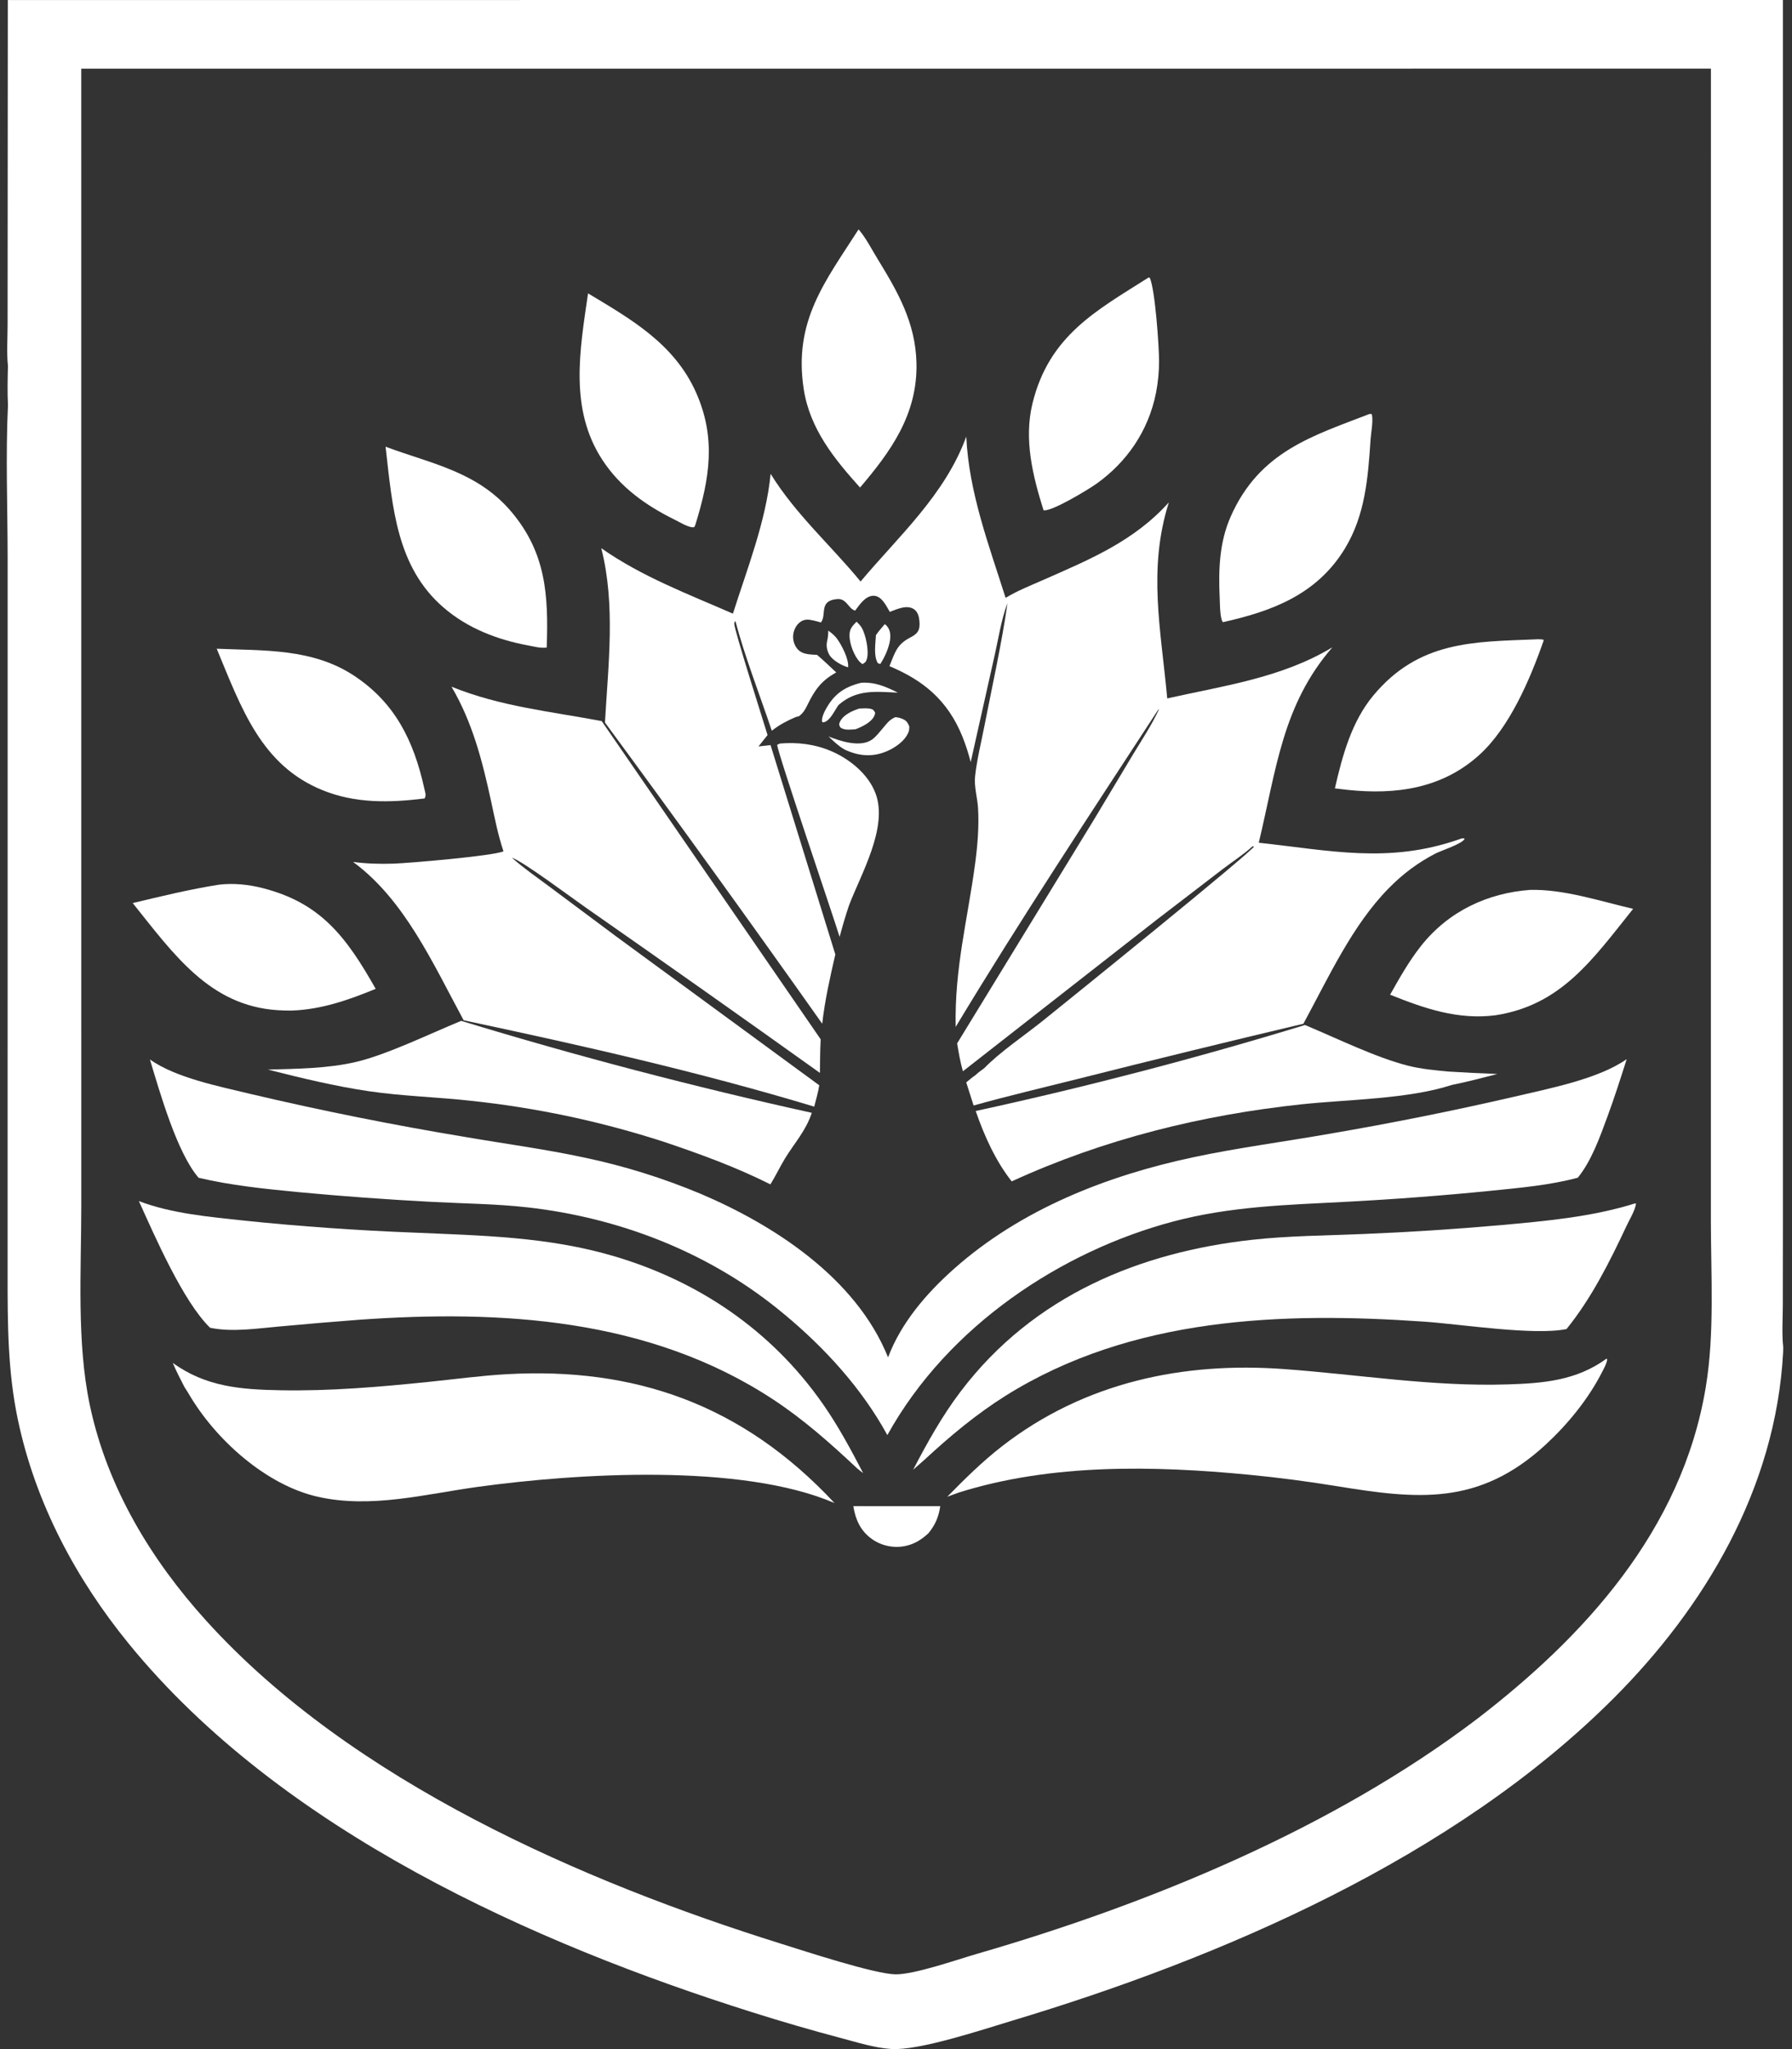 <svg xmlns="http://www.w3.org/2000/svg" width="105" height="120" viewBox="0 0 105 120" fill="none"><rect x="0" y="0" width="105" height="120" fill="#333333" stroke="none"/><path d="M0.458 0.002L104.467 0L104.468 71.627L104.462 76.439C104.461 77.238 104.399 78.108 104.486 78.898C104.487 78.993 104.486 79.086 104.481 79.18C104.052 87.221 99.828 94.168 94.569 99.434C85.178 108.839 71.471 114.683 59.319 118.332C57.609 118.846 53.853 120.1 52.222 119.994C51.26 119.931 50.27 119.617 49.336 119.37C47.559 118.899 45.793 118.386 44.036 117.83C31.373 113.835 16.509 107.251 7.542 96.256C4.484 92.506 2.078 88.063 1.041 83.111C0.452 80.297 0.445 77.545 0.446 74.674L0.448 32.758C0.447 29.761 0.325 26.711 0.467 23.724C0.428 22.96 0.448 22.19 0.465 21.425C0.386 20.66 0.444 19.812 0.445 19.041L0.458 0.002ZM86.578 100.641C92.713 95.925 98.561 89.685 99.953 81.202C100.468 78.066 100.249 74.677 100.247 71.496L100.249 4.019L4.761 4.021L4.763 70.621C4.762 74.413 4.484 78.609 5.265 82.297C6.298 87.178 8.911 91.409 12.08 94.909C20.622 104.342 34.243 110.227 45.747 113.823C47.185 114.273 51.212 115.593 52.455 115.621C53.548 115.645 56.08 114.759 57.244 114.422C67.249 111.525 78.062 107.115 86.578 100.641Z" fill="white"></path><path d="M56.617 25.569C56.772 28.859 57.95 31.937 58.922 35.013C59.627 34.585 60.409 34.28 61.155 33.951C63.802 32.782 66.428 31.712 68.487 29.421C67.24 33.358 68.032 36.904 68.392 40.901C71.675 40.163 75.09 39.705 78.069 37.909C75.139 41.28 74.787 45.055 73.756 49.352C77.917 49.8 81.335 50.594 85.477 49.16C85.6 49.118 85.7 49.062 85.822 49.118C85.677 49.426 84.441 49.81 84.096 49.992C83.847 50.12 83.604 50.259 83.365 50.408C83.126 50.557 82.893 50.716 82.665 50.885C82.437 51.055 82.216 51.233 82.001 51.421C81.786 51.61 81.578 51.807 81.376 52.013C79.238 54.177 77.85 57.23 76.37 59.953C71.962 60.996 67.561 62.072 63.167 63.181C61.129 63.694 59.072 64.172 57.047 64.741L56.615 63.386C56.789 63.248 56.967 63.087 57.15 62.967C57.31 62.813 57.492 62.688 57.668 62.557C58.599 61.599 60.045 60.628 61.116 59.768C62.403 58.734 73.374 49.883 73.528 49.523L73.493 49.587L73.396 49.558C72.861 50.047 72.202 50.469 71.627 50.909L67.797 53.846L56.42 62.737C56.266 62.199 56.175 61.656 56.082 61.102L64.127 47.954L66.393 44.174C66.912 43.313 67.476 42.473 67.903 41.553L67.871 41.551C63.866 47.695 59.796 53.836 55.996 60.138C55.928 56.67 56.696 53.878 57.141 50.54C57.28 49.493 57.372 48.38 57.307 47.322C57.269 46.704 57.066 46.062 57.135 45.445C57.242 44.482 57.485 43.511 57.671 42.561C58.141 40.158 58.684 37.746 59.034 35.319C58.67 36.264 58.498 37.421 58.27 38.422L56.877 44.63C56.746 44.127 56.593 43.637 56.4 43.158C55.529 40.99 54.074 39.831 52.116 39.012C52.444 38.198 52.55 37.755 53.293 37.357C53.464 37.266 53.629 37.186 53.753 37.02C53.883 36.846 53.891 36.623 53.876 36.409C53.857 36.141 53.787 35.843 53.569 35.688C53.149 35.389 52.557 35.676 52.137 35.833C52.017 35.625 51.898 35.4 51.749 35.215C51.6 35.031 51.41 34.885 51.177 34.889C50.708 34.897 50.373 35.398 50.105 35.761C49.847 35.676 49.76 35.474 49.57 35.289C49.399 35.122 49.258 35.065 49.031 35.086C47.96 35.184 48.455 35.997 48.101 36.453C47.953 36.409 47.804 36.37 47.654 36.335C47.363 36.269 47.113 36.244 46.856 36.451C46.645 36.621 46.503 36.903 46.476 37.189C46.474 37.207 46.473 37.225 46.472 37.242C46.471 37.26 46.471 37.278 46.471 37.296C46.471 37.314 46.472 37.332 46.472 37.35C46.474 37.367 46.475 37.385 46.476 37.403C46.478 37.421 46.48 37.438 46.483 37.456C46.485 37.474 46.488 37.491 46.492 37.509C46.495 37.526 46.499 37.544 46.503 37.561C46.507 37.578 46.512 37.595 46.517 37.612C46.522 37.629 46.527 37.646 46.533 37.663C46.538 37.679 46.545 37.696 46.551 37.712C46.558 37.729 46.564 37.745 46.572 37.761C46.579 37.777 46.586 37.793 46.594 37.808C46.602 37.824 46.611 37.839 46.62 37.854C46.628 37.869 46.637 37.884 46.646 37.898C46.656 37.913 46.665 37.927 46.675 37.941C46.685 37.955 46.696 37.969 46.707 37.982C46.995 38.347 47.473 38.322 47.874 38.351C48.26 38.675 48.626 39.035 48.998 39.378C48.137 39.861 47.766 40.354 47.315 41.275C47.169 41.574 47.071 41.743 46.817 41.943L46.624 41.992C46.117 42.21 45.668 42.442 45.223 42.794C44.541 40.758 43.633 38.436 43.096 36.393L43.065 36.382C43.051 36.429 43.023 36.473 43.023 36.522C43.017 36.877 44.727 42.229 44.974 43.047L44.442 43.714L45.149 43.633L48.945 55.894C48.637 57.225 48.331 58.587 48.177 59.951C43.985 54.026 39.741 48.146 35.446 42.312C35.639 38.926 36.075 35.416 35.231 32.103C37.611 33.775 40.333 34.794 42.945 35.937C43.772 33.324 44.888 30.511 45.153 27.749C46.633 30.138 48.68 31.93 50.425 34.055C52.636 31.42 55.375 28.981 56.617 25.569Z" fill="white"></path><path d="M8.784 62.046C10.316 63.128 12.852 63.619 14.626 64.052C18.832 65.043 23.062 65.89 27.316 66.593C29.615 66.988 31.936 67.295 34.22 67.786C34.805 67.908 35.388 68.044 35.967 68.195C36.547 68.346 37.123 68.51 37.696 68.689C38.27 68.868 38.839 69.06 39.404 69.267C39.97 69.473 40.531 69.693 41.088 69.927C45.27 71.709 50.148 74.801 52.035 79.491C52.809 77.432 54.325 75.707 55.873 74.328C59.853 70.781 64.944 68.831 69.908 67.774C72.558 67.21 75.256 66.863 77.922 66.393C81.548 65.774 85.156 65.05 88.747 64.221C90.697 63.758 93.645 63.202 95.314 62.025C94.96 63.143 94.603 64.255 94.2 65.353C93.742 66.594 93.265 67.957 92.452 68.968C90.81 69.412 89.043 69.561 87.364 69.734C84.521 70.018 81.673 70.234 78.821 70.383C75.389 70.563 72.091 70.645 68.728 71.539C62.224 73.267 55.555 77.614 51.993 84.043C51.9 83.874 51.805 83.707 51.708 83.54C50.125 80.836 47.897 78.523 45.553 76.639C41.301 73.224 36.146 71.301 30.944 70.71C29.088 70.499 27.222 70.487 25.359 70.387C22.714 70.25 20.071 70.057 17.432 69.809C15.497 69.62 13.539 69.422 11.637 68.973C10.374 67.523 9.373 63.99 8.784 62.046Z" fill="white"></path><path d="M26.456 40.216C29.331 41.38 32.265 41.662 35.257 42.23L48.087 60.865C48.049 61.518 48.054 62.178 48.042 62.832C43.477 59.571 38.895 56.338 34.298 53.133C33.469 52.556 30.645 50.441 29.993 50.228C30.669 50.832 31.416 51.342 32.135 51.881L36.079 54.821L48.004 63.558C47.934 63.982 47.817 64.394 47.708 64.807C40.949 62.767 34.045 61.212 27.168 59.751C25.36 56.411 23.702 52.686 20.687 50.476C21.472 50.583 22.27 50.602 23.06 50.577C23.933 50.55 28.91 50.125 29.501 49.855C29.178 48.894 28.991 47.922 28.776 46.928C28.26 44.545 27.678 42.291 26.456 40.216Z" fill="white"></path><path d="M10.124 79.815C12.081 81.231 14.155 81.374 16.435 81.417C19.337 81.472 22.253 81.221 25.14 80.924C26.651 80.769 28.164 80.562 29.679 80.477C37.148 80.055 43.479 82.214 48.898 88.022C43.432 85.668 33.762 86.285 28.028 87.07C24.915 87.496 21.738 88.363 18.603 87.65C15.645 86.978 12.653 84.373 11.04 81.595L10.801 81.214C10.561 80.753 10.326 80.297 10.124 79.815Z" fill="white"></path><path d="M94.138 79.562L94.171 79.613C94.142 79.859 93.987 80.123 93.878 80.339C93.062 81.948 91.831 83.436 90.555 84.612C86.638 88.216 83.015 87.794 78.308 87.03C76.605 86.752 74.897 86.53 73.182 86.364C67.608 85.828 61.603 85.699 56.172 87.409L55.503 87.654C56.532 86.606 57.559 85.591 58.705 84.701C63.567 80.928 69.349 79.751 75.197 80.173C79.589 80.49 83.925 81.216 88.347 81.074C90.417 81.007 92.367 80.855 94.138 79.562Z" fill="white"></path><path d="M8.138 70.339C10.054 71.073 12.307 71.264 14.316 71.484C17.6 71.821 20.891 72.054 24.188 72.182C28.21 72.36 32.117 72.415 36.036 73.583C40.848 75.016 45.158 77.834 48.23 82.241C49.118 83.514 49.85 84.879 50.576 86.27C50.448 86.179 50.328 86.075 50.205 85.976C48.645 84.509 47.055 83.106 45.291 81.949C38.015 77.174 29.317 76.708 21.081 77.285C19.519 77.404 17.957 77.535 16.397 77.68C15.111 77.791 13.686 78.017 12.409 77.776L12.31 77.757C10.738 76.232 9.079 72.42 8.138 70.339Z" fill="white"></path><path d="M95.799 70.475L95.861 70.485C95.804 70.895 95.484 71.409 95.31 71.781C94.308 73.916 93.246 76.032 91.788 77.832C89.882 78.225 85.598 77.546 83.425 77.397C75.157 76.827 66.314 77.108 58.918 81.741C57.214 82.809 55.677 84.093 54.176 85.48L53.504 86.072C54.344 84.46 55.213 82.903 56.299 81.474C60.596 75.817 66.875 73.323 73.349 72.607C75.522 72.367 77.715 72.358 79.894 72.266C82.568 72.156 85.237 71.984 87.904 71.749C90.532 71.51 93.252 71.273 95.799 70.475Z" fill="white"></path><path d="M27.021 59.784C30.415 60.817 33.825 61.783 37.25 62.681C40.675 63.578 44.114 64.408 47.566 65.169C47.221 66.224 46.552 66.932 45.999 67.838C45.697 68.334 45.45 68.865 45.14 69.359C43.129 68.348 41.003 67.575 38.892 66.865C37.968 66.566 37.037 66.292 36.101 66.041C35.165 65.791 34.224 65.566 33.278 65.365C32.333 65.165 31.383 64.99 30.43 64.839C29.476 64.688 28.52 64.562 27.561 64.462C25.581 64.243 23.586 64.195 21.613 63.904C19.619 63.611 17.656 63.132 15.697 62.638C17.403 62.588 19.193 62.58 20.869 62.187C22.669 61.765 25.214 60.526 27.021 59.784Z" fill="white"></path><path d="M57.17 65.063C60.413 64.358 63.642 63.585 66.859 62.746C70.076 61.906 73.278 61 76.464 60.027C78.317 60.799 80.612 61.932 82.501 62.41C83.28 62.606 84.076 62.677 84.869 62.752C85.824 62.813 86.78 62.86 87.736 62.895C86.851 63.12 85.967 63.36 85.073 63.536C82.491 64.374 78.97 64.382 76.254 64.672C70.427 65.294 64.695 66.702 59.279 69.184C58.345 68.003 57.672 66.521 57.17 65.063Z" fill="white"></path><path d="M89.64 52.115C91.621 52.06 93.76 52.777 95.691 53.224C93.291 56.226 91.467 58.86 87.631 59.456C85.434 59.737 83.487 59.069 81.451 58.252C82.007 57.266 82.562 56.282 83.256 55.404C84.891 53.337 87.189 52.301 89.64 52.115Z" fill="white"></path><path d="M12.831 51.809C13.687 51.707 14.571 51.799 15.408 52.014C18.754 52.874 20.261 54.805 22.013 57.91C20.399 58.571 18.851 59.112 17.115 59.181C16.829 59.186 16.543 59.178 16.258 59.158C12.292 58.895 10.201 55.912 7.776 52.886C9.454 52.486 11.129 52.076 12.831 51.809Z" fill="white"></path><path d="M89.989 37.441C90.138 37.427 90.282 37.443 90.431 37.455L90.446 37.519C89.64 39.827 88.439 42.602 86.701 44.189C84.494 46.203 81.747 46.547 78.992 46.26L78.216 46.17C78.66 44.22 79.207 42.246 80.465 40.734C83.142 37.515 86.355 37.59 89.989 37.441Z" fill="white"></path><path d="M12.698 37.991C15.472 38.111 18.338 37.955 20.794 39.602C23.113 41.157 24.231 43.313 24.865 46.191C24.912 46.406 24.988 46.565 24.88 46.76C22.849 47.011 20.831 47.065 18.884 46.27C15.316 44.814 14.158 41.514 12.698 37.991Z" fill="white"></path><path d="M22.593 26.161C25.264 27.159 27.995 27.613 29.996 30.01C31.977 32.383 32.145 34.823 32.034 37.92C32.028 37.921 32.022 37.923 32.016 37.924C31.667 37.968 31.279 37.861 30.934 37.796C29.165 37.466 27.414 36.81 25.987 35.577C23.233 33.2 22.998 29.715 22.593 26.161Z" fill="white"></path><path d="M80.249 24.241L80.374 24.252C80.38 24.273 80.388 24.293 80.391 24.315C80.461 24.711 80.334 25.331 80.306 25.745C80.157 28.011 79.986 30.17 78.808 32.115C77.142 34.864 74.441 35.813 71.652 36.437C71.612 36.385 71.587 36.312 71.57 36.248C71.477 35.886 71.483 35.389 71.466 35.012C71.392 33.36 71.443 31.761 72.112 30.249C73.8 26.433 76.913 25.53 80.249 24.241Z" fill="white"></path><path d="M34.456 17.18C36.916 18.663 39.508 20.107 40.79 23C41.962 25.645 41.589 27.991 40.758 30.687L40.692 30.859C40.635 30.876 40.617 30.886 40.55 30.878C40.243 30.839 39.798 30.566 39.514 30.425C37.882 29.619 36.363 28.564 35.3 26.941C33.354 23.97 33.964 20.545 34.456 17.18Z" fill="white"></path><path d="M67.303 16.249L67.367 16.264C67.682 16.918 67.915 20.301 67.913 21.146C67.913 21.456 67.899 21.764 67.87 22.072C67.84 22.38 67.796 22.685 67.738 22.987C67.29 25.268 65.994 27.085 64.238 28.335C63.768 28.67 61.588 29.988 61.145 29.881C60.515 27.883 59.983 25.741 60.495 23.634C61.471 19.619 64.299 18.161 67.303 16.249Z" fill="white"></path><path d="M50.304 13.438C50.324 13.458 50.347 13.477 50.366 13.5C50.768 13.993 51.089 14.622 51.427 15.173C52.587 17.068 53.638 18.872 53.699 21.241C53.777 24.278 52.171 26.462 50.393 28.552C48.922 26.913 47.455 25.146 47.093 22.785C46.48 18.795 48.357 16.475 50.304 13.438Z" fill="white"></path><path d="M45.704 43.542C46.728 43.457 47.739 43.576 48.701 43.987C49.74 44.43 50.871 45.303 51.306 46.475C52.046 48.463 50.436 51.212 49.745 53.025C49.54 53.633 49.363 54.245 49.196 54.867C48.753 53.437 45.52 43.967 45.539 43.615L45.704 43.542Z" fill="white"></path><path d="M49.999 88.204L55.093 88.206C54.993 88.858 54.801 89.294 54.403 89.788C54.01 90.149 53.628 90.398 53.123 90.52C52.424 90.688 51.659 90.547 51.06 90.108C50.427 89.645 50.13 89.011 49.999 88.204Z" fill="white"></path><path d="M52.461 41.999C52.615 42.009 52.755 42.047 52.898 42.109C53.115 42.203 53.187 42.319 53.281 42.546C53.279 42.663 53.275 42.77 53.231 42.879C53.014 43.418 52.411 43.808 51.935 44.006C51.1 44.355 50.291 44.277 49.483 43.892C49.129 43.69 48.848 43.414 48.548 43.129C49.248 43.409 50.4 43.783 51.08 43.321C51.323 43.155 51.531 42.874 51.727 42.646C51.953 42.384 52.089 42.176 52.398 42.028C52.419 42.017 52.44 42.008 52.461 41.999Z" fill="white"></path><path d="M50.45 39.986C51.266 39.931 51.883 40.203 52.611 40.563C51.337 40.51 50.196 40.346 49.133 41.287C48.906 41.595 48.652 42.202 48.281 42.295C48.213 42.312 48.223 42.304 48.169 42.268C48.118 41.997 48.36 41.572 48.49 41.356C48.978 40.548 49.62 40.189 50.45 39.986Z" fill="white"></path><path d="M50.352 41.493C50.548 41.486 50.797 41.465 50.991 41.505C51.164 41.541 51.192 41.586 51.278 41.735C51.265 41.829 51.269 41.843 51.222 41.939C51.036 42.321 50.472 42.577 50.126 42.708C49.87 42.726 49.541 42.77 49.307 42.644C49.198 42.586 49.208 42.535 49.167 42.422C49.19 42.327 49.188 42.314 49.243 42.218C49.461 41.829 49.979 41.614 50.352 41.493Z" fill="white"></path><path d="M50.189 36.408C50.296 36.511 50.406 36.619 50.485 36.752C50.728 37.159 50.927 38.116 50.797 38.579C50.741 38.779 50.689 38.797 50.535 38.892C50.476 38.847 50.437 38.822 50.385 38.77C50.054 38.441 49.771 37.695 49.775 37.202C49.778 36.82 49.951 36.651 50.189 36.408Z" fill="white"></path><path d="M48.531 36.93C48.727 37.07 48.912 37.218 49.058 37.423C49.321 37.794 49.745 38.592 49.694 39.08C49.357 38.99 48.774 38.675 48.591 38.341C48.453 38.092 48.4 37.819 48.466 37.536C48.509 37.351 48.526 37.195 48.53 37.004L48.531 36.93Z" fill="white"></path><path d="M51.84 36.555C51.854 36.563 51.87 36.569 51.883 36.58C51.9 36.594 51.916 36.609 51.932 36.626C51.948 36.642 51.963 36.658 51.977 36.676C51.992 36.694 52.005 36.712 52.018 36.731C52.031 36.75 52.043 36.769 52.055 36.789C52.066 36.809 52.076 36.83 52.086 36.851C52.096 36.873 52.104 36.894 52.112 36.916C52.12 36.938 52.127 36.961 52.133 36.983C52.139 37.006 52.145 37.029 52.149 37.052C52.255 37.611 51.874 38.437 51.584 38.88C51.533 38.878 51.485 38.853 51.435 38.837C51.176 38.407 51.3 37.689 51.324 37.195C51.476 36.967 51.666 36.763 51.84 36.555Z" fill="white"></path></svg>